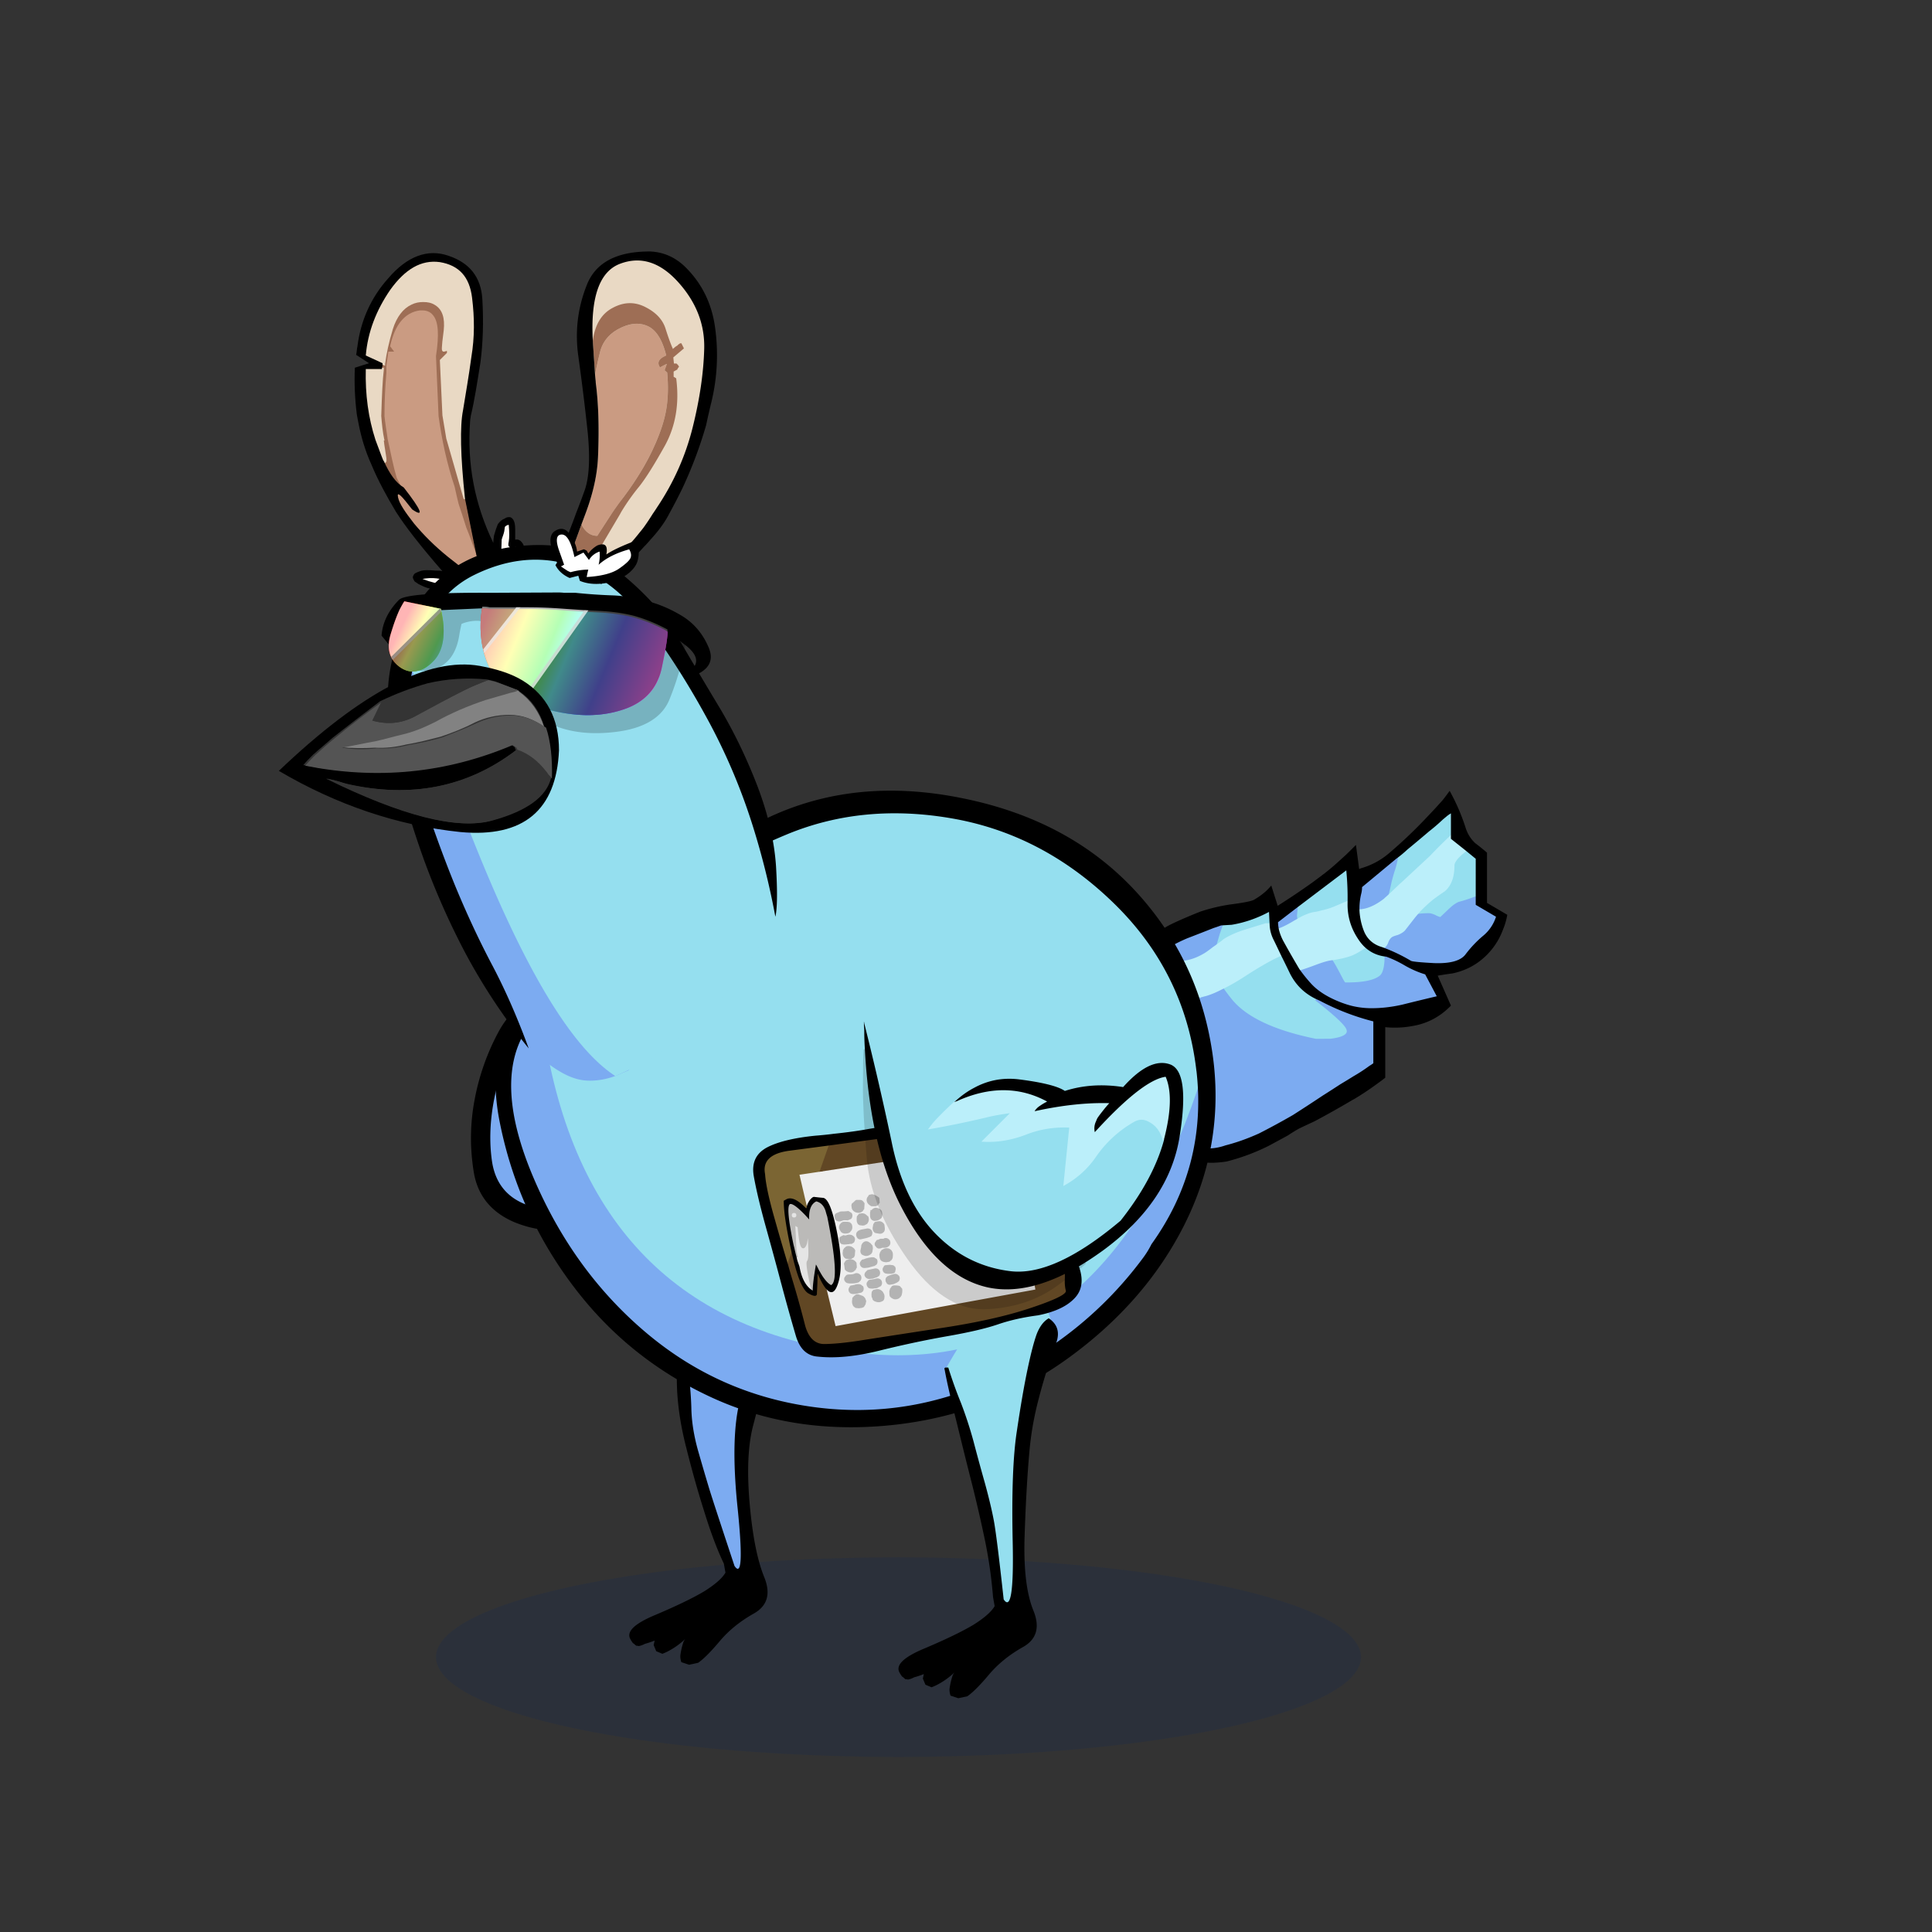 <?xml version="1.0" encoding="utf-8"?>
<svg xmlns="http://www.w3.org/2000/svg" x="0" y="0" version="1.1" viewBox="0 0 300 300" xml:space="preserve">
<rect x="0" y="0" width="300" height="300" fill="#333333" stroke="none"/>
<style type="text/css">
.color__skin{fill:#95DFEF;}
.color__skinDark{fill:#7cabf1;}
.color__skinLight{fill:#bbeffa;}
.color__beak{fill:#efee95;}
</style>
<ellipse cx="139.516" cy="257.319" rx="71.817" ry="15.5" opacity="0.15" fill="#002268"/>
<g id="Birb_Group">
<g id="Left_Wing">
<path d="m82.6 154.95-3.433 4.217-3.556 12.293-.333 11.207 3.661 5.056 8.839 1.778 7.722-2 3.45-2.6c6.768-21.177 1.318-31.16-16.35-29.951z" class="color__skinDark"/>
<path d="M82.4 154.85c-2.067 1.3-3.717 3.067-4.95 5.3a36.224 36.224 0 0 0-3.75 10.6c-.7 3.667-.75 7.383-.15 11.15.567 3.667 2.65 6.283 6.25 7.85 3.533 1.467 7.133 1.7 10.8.7 3.469-.898 6.252-2.748 8.35-5.55a17.42 17.42 0 0 1-1.65.9c-3.91 2.078-8.21 2.728-12.9 1.95-4.697-.737-7.364-3.204-8-7.4-.467-3.196-.317-6.613.45-10.25.801-3.645 2.367-7.962 4.7-12.95.418-.852.768-1.585 1.05-2.2l-.2-.1z"/>
</g>
<g id="Leg2">
<path d="M114.554 244.102c-.421 0-.714-.36-.922-.675-2.035-6.085-3.413-10.282-3.91-11.877a409.602 409.602 0 0 1-1.752-5.959c-.71-2.466-1.086-4.831-1.12-7.032-.065-2.129-.249-4.107-.543-5.876a47.647 47.647 0 0 0-1.334-5.383.498.498 0 0 1 .105-.48c4.169-4.68 9.383-7.227 15.494-7.567h.001c.248 0 .444.147.507.358a.5.5 0 0 1-.233.576 1.752 1.752 0 0 0-.782.901c-.688 1.802-1.354 4.001-1.979 6.532a863.927 863.927 0 0 1-2.603 9.613c-1.079 3.788-1.225 9.512-.436 17.015.773 7.623.474 9.125.034 9.612a.706.706 0 0 1-.527.242z" class="color__skinDark"/>
<path d="M106.8 212.6a47.974 47.974 0 0 0-1.35-5.45H105l-.15.1c0 .1.033.517.1 1.25s.117 2.717.15 5.95c.033 3.233.517 6.667 1.45 10.3.9 3.6 1.85 6.967 2.85 10.1.967 3.133 1.967 5.783 3 7.95l.25 1.4c-.5.867-1.6 1.833-3.3 2.9-1.733 1.033-4.25 2.25-7.55 3.65-3.3 1.367-4.6 2.633-3.9 3.8.067.133.15.267.25.4a.66.66 0 0 0 .3.3c.1.1.217.2.35.3.133 0 .267.017.4.05.333-.067.65-.183.95-.35.5-.133 1-.3 1.5-.5l-.15.7.4.95.95.4c.267-.1.533-.217.8-.35a11.692 11.692 0 0 0 2.75-1.95c-.1.133-.183.267-.25.4-.233.667-.4 1.367-.5 2.1-.033.333.017.7.15 1.1l1.2.4 1.4-.3c.833-.567 1.95-1.683 3.35-3.35 1.4-1.667 3.167-3.1 5.3-4.3s2.667-3.1 1.6-5.7c-1.067-2.633-1.817-6.45-2.25-11.45s-.25-9.017.55-12.05c.8-3.067 1.583-6.017 2.35-8.85.733-2.867 1.7-5.917 2.9-9.15.6-1.633.217-2.917-1.15-3.85-.167.067-.317.15-.45.25-.467.267-.8.65-1 1.15-.7 1.833-1.367 4.033-2 6.6a872.81 872.81 0 0 1-2.6 9.6c-1.1 3.867-1.25 9.6-.45 17.2.767 7.567.6 10.517-.5 8.85-2.1-6.333-3.383-10.25-3.85-11.75-.467-1.533-1.05-3.517-1.75-5.95s-1.067-4.733-1.1-6.9c-.067-2.166-.25-4.15-.55-5.95z"/>
</g>
<g id="Body_Group">
<g id="Tail">
<g id="Tail_Inner">
<path d="M204.25 161.8a52.241 52.241 0 0 1-2.06-.457c-5.375-1.316-9.154-3.263-11.233-5.783a28.823 28.823 0 0 1-1.514-2.019l-.164-.242.265-.125c1.076-.504 2.276-1.188 3.569-2.033l.701-.451c2.19-1.375 3.853-2.291 4.943-2.722l.213-.084.103.204c.501.998.985 1.982 1.452 2.954.868 1.736 2.209 3.044 3.981 3.883 2.754 2.136 4.326 3.563 4.854 4.391.29.472.345.896.166 1.267-.3.62-1.248 1.018-2.898 1.216l-.015.002h-2.363zm4.379-8.752-.074-.092a4.431 4.431 0 0 1-.478-.742c-.774-1.503-1.374-2.571-1.784-3.173l-.218-.321.383-.066c.137-.023.258-.041.365-.052.216-.029.43-.062.634-.098.932-.158 1.738-.372 2.4-.636.52-.232 1.146-.595 1.852-1.075l.167-.114.146.14c.891.852 1.985 1.351 3.253 1.482l.227.023-.002.227c-.015 1.767-.324 2.861-.946 3.346-.949.776-2.703 1.156-5.358 1.156l-.567-.005zm-19.719-8.118c.154-.438.507-1.469.507-1.469l1.818-.111a18.601 18.601 0 0 0 5.696-1.971l.349-.187.133 2.657h-.813c-1.559.489-2.741.855-3.474 1.088-1.201.4-2.189.861-2.936 1.368h.003c.016 0-.034.05-.093.094-.533.408-1.021.76-1.461 1.057l-.568.384c0 .001.607-2.113.839-2.91zm12.151-1.807a3.497 3.497 0 0 1-.16-1.023l.111-1.184 8.243-6.235.044.444a43.94 43.94 0 0 1 .201 5.029l-.003.161-.148.064c-.918.396-1.587.68-2.003.852-.631.261-1.302.468-1.994.614a8.204 8.204 0 0 1-1.112.252c-.749.094-1.692.486-2.81 1.166l-.274.167-.095-.307zm22.689-.223c-.241 0-.572-.106-1.012-.326-.363-.182-.662-.274-.889-.274-.914 0-1.665.081-2.232.241l-.777.219.519-.62c.515-.617.863-1.014 1.064-1.216a26.629 26.629 0 0 1 1.717-1.565 37.498 37.498 0 0 1 1.922-1.366c.847-.728 1.288-1.943 1.288-3.592 0-.726.654-1.576 1.999-2.599l.157-.119 1.895 1.55v6.393l-.163.061c-.991.368-1.824.64-2.475.808-.17.042-.488.189-1.055.652-.188.165-.401.363-.635.586l-1.223 1.169h-.1zm-8.792-3.363c.104-.392.22-.857.349-1.395.12-.51.22-.957.298-1.342.244-.924.414-1.521.51-1.785.201-.621.351-1.198.439-1.708l.018-.1.082-.06c.59-.425 1.153-.89 1.676-1.379a268.497 268.497 0 0 0 3.409-2.858c.767-.6 1.483-1.217 2.14-1.841l.612-.511c.21-.175.44-.335.686-.475l.374-.213v4.239l-.079.074a86.359 86.359 0 0 0-3.09 3.091l-3.611 3.36c-.41.389-.795.742-1.155 1.055-1.096 1.06-1.836 1.75-2.253 2.103l-.604.51.199-.765z" class="color__skin"/>
<path d="M187.513 178.588a8.808 8.808 0 0 1-2.741-.45 8.807 8.807 0 0 1-4.578-3.498 23.595 23.595 0 0 1-2.478-4.853 32.56 32.56 0 0 1-1.363-5.397 109.73 109.73 0 0 1-.752-5.765.516.516 0 0 0-.034-.135l-.087-.226.223-.095c1.449-.613 2.572-1.021 3.337-1.212.984-.263 2.373-.731 4.123-1.393 1.727-.697 3.034-1.155 3.879-1.358.732-.199 1.574-.546 2.493-1.028l.198-.104.125.185c.431.636.931 1.303 1.486 1.982 2.009 2.436 5.698 4.324 10.966 5.614.646.158 1.31.307 1.991.448l2.299-.005c1.772-.215 2.329-.627 2.478-.936.102-.209.056-.466-.14-.783-.487-.765-2.066-2.19-4.69-4.233l.251-.427c.239.102.459.203.664.306a37.316 37.316 0 0 0 8.149 3.131l.188.048v6.819l-.1.075a6.819 6.819 0 0 1-.623.416 25.437 25.437 0 0 1-2.452 1.601c-.675.422-1.36.84-2.047 1.248a220.33 220.33 0 0 1-2.795 1.797 272.91 272.91 0 0 1-4.599 3 116.279 116.279 0 0 1-5.271 2.861 31.74 31.74 0 0 1-5.252 1.869 8.507 8.507 0 0 1-2.848.498zm25.133-21.788a13.154 13.154 0 0 1-2.956-.407 16.366 16.366 0 0 1-2.188-.762c-1.743-.744-3.118-1.656-4.087-2.712a23.899 23.899 0 0 1-1.87-2.325l-.196-.281.327-.102a49.904 49.904 0 0 0 2.438-.846c.957-.366 1.746-.605 2.343-.712l.159-.028.092.134c.421.619 1.031 1.704 1.815 3.226.104.204.223.395.351.565l.321.003c2.501 0 4.199-.353 5.048-1.047.339-.265.741-.989.758-2.959l.003-.352.331.118c.944.337 1.917.798 2.893 1.37a14.812 14.812 0 0 0 3.146 1.376l.1.03 2 3.778-.314.074c-1.832.434-3.614.866-5.347 1.299a21.736 21.736 0 0 1-4.791.562l-.376-.002zm-35.24-6.808a9.414 9.414 0 0 1 1.9-1.746 25.622 25.622 0 0 1 4.945-2.776c1.37-.527 2.736-1.06 4.106-1.602.4-.128.779-.26 1.153-.401l.494-.187-.17.5c-.149.442-.299.877-.45 1.303-.228.782-.668 2.313-.668 2.313l-.063.05c-.454.359-.843.646-1.167.862-1.026.65-2.063 1.082-3.09 1.287-.615.129-2.831.393-6.772.803l-.604.063.386-.469zm45.907-.179c-.217 0-.441-.005-.673-.014-2.877-.153-3.463-.281-3.652-.376a26.185 26.185 0 0 0-4.375-2.089l-.433-.16.37-.275c.254-.188.423-.397.516-.639.181-.506.429-.882.734-1.11.188-.151.545-.297 1.085-.441.373-.145.681-.328.888-.535.628-.811 1.161-1.495 1.58-2.028l.05-.064.079-.022c.61-.172 1.407-.259 2.367-.259.31 0 .673.107 1.112.327.352.176.567.244.696.265l1.069-1.022c.239-.229.458-.431.657-.607.526-.43.935-.675 1.255-.755.633-.163 1.448-.429 2.424-.792l.337-.125v1.267l3.197 1.878-.059.189c-.14.449-.332.887-.573 1.301a6.58 6.58 0 0 1-1.557 1.818 17.523 17.523 0 0 0-2.61 2.757c-.719 1.001-2.229 1.511-4.484 1.511zm-24.958-5.36a6.622 6.622 0 0 1-.155-1.246l-.003-.127 3.355-2.578-.153 1.622c.001.259.048.554.14.853l.066.218-.211.086c-1.247.748-2.117 1.182-2.725 1.359l-.258.075-.056-.262zm12.495-2.994c-.034-.952.07-1.917.309-2.87.061-.274.092-.559.092-.839v-.117l5.913-4.909-.117.669a13.32 13.32 0 0 1-.458 1.784c-.094.258-.26.84-.496 1.737a47.2 47.2 0 0 1-.299 1.343 70.325 70.325 0 0 1-.351 1.406l-.016.057-.038.044a1.656 1.656 0 0 1-.179.178c-1.446 1.118-2.823 1.708-4.101 1.758l-.251.01-.008-.251z" class="color__skinDark"/>
<path d="M175.551 158.42c-.151-1.881.036-3.811.558-5.735a8.55 8.55 0 0 1 1.288-2.681l.065-.091.111-.012c3.87-.404 6.133-.671 6.725-.796.968-.194 1.949-.603 2.918-1.217.31-.207.688-.486 1.129-.834.448-.303.928-.65 1.453-1.053l.026-.037.085-.071c.784-.534 1.814-1.015 3.062-1.431a389.41 389.41 0 0 1 3.556-1.102l.864-.011.01.24c.031.792.24 1.563.621 2.294.366.745.716 1.48 1.055 2.211l.111.24-.246.097c-1.063.42-2.697 1.321-4.858 2.679l-.698.448c-1.31.857-2.531 1.553-3.628 2.067-.941.494-1.817.854-2.592 1.064-.828.199-2.111.649-3.821 1.34-1.771.669-3.175 1.143-4.18 1.41-.743.187-1.842.586-3.267 1.189l-.319.135-.028-.343zm25.483-8.693a134.027 134.027 0 0 1-1.853-3.256 7.981 7.981 0 0 1-.824-2.01l-.059-.234.23-.067c.559-.162 1.413-.591 2.541-1.273a.89.89 0 0 1 .135-.068c1.143-.699 2.152-1.115 2.964-1.216a7.972 7.972 0 0 0 1.059-.241 10.905 10.905 0 0 0 1.927-.592c.416-.171 1.081-.454 1.997-.849l.342-.147.007.532c-.032 1.905.492 3.691 1.559 5.307.297.464.622.87.967 1.209l.217.214-.252.171c-.73.497-1.383.875-1.938 1.122-.704.281-1.545.505-2.51.668-.209.036-.429.07-.659.101a4.997 4.997 0 0 0-.341.049c-.563.1-1.322.332-2.253.687-.964.359-1.793.646-2.465.855l-.188.059-.603-1.021zm13.135-2.54c-1.235-.458-2.108-1.296-2.601-2.491a10.56 10.56 0 0 1-.719-3.231l-.014-.254.254-.01c1.171-.046 2.452-.601 3.807-1.648.031-.026.072-.067.115-.116.43-.367 1.183-1.07 2.265-2.116a38.23 38.23 0 0 0 1.151-1.051l3.603-3.352a86.081 86.081 0 0 1 3.099-3.1l.421-.394v.706l2.357 1.875-.256.195c-1.489 1.132-1.802 1.822-1.802 2.201 0 1.802-.5 3.145-1.486 3.99-.685.458-1.32.909-1.912 1.359a26.25 26.25 0 0 0-1.675 1.528c-.188.188-.536.587-1.035 1.183l-1.594 2.043c-.277.28-.643.501-1.107.68-.604.163-.839.286-.934.361-.231.174-.422.472-.571.889a1.955 1.955 0 0 1-.686.867l-.104.076c.001 0-.418-.136-.576-.19z" class="color__skinLight"/>
<path d="M221.75 126.7a72.117 72.117 0 0 1-5.9 5.65 11.635 11.635 0 0 1-4.6 2.5.546.546 0 0 1-.2.1l-.5-3.75-.5.5a35.248 35.248 0 0 1-1.95 1.85 38.462 38.462 0 0 1-2.4 2.05c-.598.452-1.198.902-1.8 1.35a113.696 113.696 0 0 1-5.5 3.7l-1-3.15c-.637.803-1.52 1.536-2.65 2.2-.39.23-1.64.48-3.75.75a27.646 27.646 0 0 0-4.6 1.1c-.531.208-1.065.425-1.6.65-2.064.867-3.397 1.5-4 1.9-.567.43-1.067.697-1.5.8-.79.384-1.456.984-2 1.8a15.293 15.293 0 0 0-1.9 3.75 15.943 15.943 0 0 0-.55 2.55 42.104 42.104 0 0 0-.4 5c-.019.347-.036.697-.05 1.05.019.247.036.497.05.75 0 .233.017.483.05.75.1.833.233 1.6.4 2.3.267 1.133.55 2.267.85 3.4.5 1.8 1.117 3.617 1.85 5.45a22.173 22.173 0 0 0 2.7 4.9c.767 1 1.717 1.85 2.85 2.55 1.667 1 3.45 1.467 5.35 1.4.733-.033 1.4-.1 2-.2a32.479 32.479 0 0 0 6.55-2.45c.933-.5 1.917-1.033 2.95-1.6.6-.4 1.167-.75 1.7-1.05.767-.367 1.55-.733 2.35-1.1a145.649 145.649 0 0 0 6.05-3.4 1.49 1.49 0 0 0 .2-.1 44.113 44.113 0 0 0 3.25-2.15 37.894 37.894 0 0 0 1.55-1.15v-7.85c1.4.133 2.75.083 4.05-.15 2.4-.367 4.45-1.433 6.15-3.2l-2.05-4.65c.767-.133 1.533-.25 2.3-.35 2.033-.433 3.767-1.35 5.2-2.75a10.86 10.86 0 0 0 2.65-4.1c.296-.706.512-1.456.65-2.25l-3.15-1.85v-7.8a42.91 42.91 0 0 0-1.4-1.15c-.127-.094-.26-.194-.4-.3-.685-.622-1.185-1.405-1.5-2.35-.633-2-1.467-3.933-2.5-5.8-.333.467-.683.933-1.05 1.4-.733.833-1.5 1.667-2.3 2.5m-3.25 5.25a251.793 251.793 0 0 0 3.4-2.85c.767-.6 1.483-1.217 2.15-1.85l.6-.5c.2-.167.417-.317.65-.45v3.95l2.2 1.75 1.65 1.35V140.5l3.15 1.85a6.306 6.306 0 0 1-2.05 3 17.64 17.64 0 0 0-2.65 2.8c-.745 1.035-2.395 1.501-4.95 1.4-2.127-.113-3.31-.23-3.55-.35a26.269 26.269 0 0 0-4.4-2.1 19.755 19.755 0 0 1-.45-.15c-1.167-.433-1.983-1.217-2.45-2.35a10.198 10.198 0 0 1-.7-3.15 9.989 9.989 0 0 1 .3-2.8c.067-.3.1-.6.1-.9l5.3-4.4c.6-.433 1.167-.9 1.7-1.4m-9.25 8.2v.15c-.033 1.967.5 3.783 1.6 5.45.306.479.64.895 1 1.25.936.896 2.069 1.412 3.4 1.55.933.333 1.883.783 2.85 1.35 1.033.6 2.1 1.067 3.2 1.4l1.8 3.4c-1.833.433-3.617.867-5.35 1.3-1.763.399-3.463.582-5.1.55a12.907 12.907 0 0 1-2.9-.4 15.951 15.951 0 0 1-2.15-.75c-1.718-.732-3.051-1.615-4-2.65a23.155 23.155 0 0 1-1.85-2.3l-.5-.85a133.533 133.533 0 0 1-1.85-3.25 7.725 7.725 0 0 1-.8-1.95 6.353 6.353 0 0 1-.15-1.2l2.8-2.15 7.8-5.9a43.56 43.56 0 0 1 .2 5m-20.8 3.95c.389-.124.772-.257 1.15-.4.533-.033 1.083-.067 1.65-.1 2-.333 3.933-1 5.8-2l.1 2c.033.833.25 1.633.65 2.4.362.738.712 1.471 1.05 2.2.501.996.984 1.98 1.45 2.95.9 1.8 2.267 3.133 4.1 4 .233.1.45.2.65.3a37.42 37.42 0 0 0 8.2 3.15v6.5c-.195.146-.395.28-.6.4a25.29 25.29 0 0 1-2.45 1.6c-.68.425-1.364.842-2.05 1.25-.928.606-1.861 1.206-2.8 1.8-1.5 1-3.033 2-4.6 3-1.733 1-3.483 1.95-5.25 2.85-1.767.8-3.5 1.417-5.2 1.85-1.8.633-3.617.65-5.45.05a8.531 8.531 0 0 1-4.45-3.4c-1-1.5-1.817-3.1-2.45-4.8a32.24 32.24 0 0 1-1.35-5.35c-.3-1.9-.55-3.817-.75-5.75a.8.8 0 0 0-.05-.2c-.15-1.862.034-3.746.55-5.65a8.244 8.244 0 0 1 1.25-2.6 9.147 9.147 0 0 1 1.85-1.7 25.26 25.26 0 0 1 4.9-2.75 436.508 436.508 0 0 0 4.1-1.6z"/>
</g>
</g>
<g id="Body">
<path d="M133.105 219.945c-2.236 0-4.519-.152-6.787-.453-9.945-1.319-18.882-5.264-26.563-11.726-7.652-6.438-13.649-14.672-17.826-24.474-4.247-9.966-4.68-17.891-1.288-23.556.939-1.577 2.096-3.201 3.438-4.823l1.508-1.825.256 2.354c3.303 30.361 18.264 47.932 44.467 52.222 3.14.519 6.203.781 9.104.781h.004c21.288-.002 36.572-14.248 45.427-42.345l1.948.19c1.112 10.018-1.288 19.246-7.136 27.429-.417.824-.909 1.61-1.462 2.337-5.898 7.92-13.592 14.212-22.86 18.694-7.181 3.448-14.659 5.195-22.23 5.195.001 0 .001 0 0 0z" class="color__skinDark"/>
<path d="M139.419 210.445c-3.012 0-6.186-.271-9.432-.808-27.198-4.453-42.719-22.614-46.131-53.979l-.046-.422.271-.326c3.374-4.056 8.093-8.318 14.027-12.667 7.625-5.652 15.569-10.217 23.606-13.566 5.396-2.249 11.183-3.389 17.2-3.389 3.061 0 6.245.295 9.463.877 9.491 1.729 18.044 6.278 25.422 13.52 7.366 7.23 11.721 16.06 12.943 26.245.013.108.082.543.082.543l-.071.228c-9.147 29.025-25.074 43.744-47.334 43.744-.001 0 .001 0 0 0z" class="color__skin"/>
<path d="M188.05 162.2c-1.567-9.1-5.467-17.033-11.7-23.8-6.833-7.4-15.8-12.217-26.9-14.45-11.1-2.267-21.183-1.25-30.25 3.05-2.7 2.033-6.117 4.333-10.25 6.9a271.82 271.82 0 0 0-21.85 14.95c-8.4 6.267-11.583 14.65-9.55 25.15 1.867 9.567 5.75 18.217 11.65 25.95 5.633 7.4 12.7 13.067 21.2 17s17.817 5.383 27.95 4.35c10.1-1.033 19.2-4.45 27.3-10.25 8.067-5.8 14.133-12.717 18.2-20.75 4.005-7.95 5.555-16.25 4.65-24.9a49.781 49.781 0 0 0-.45-3.2m-2.3 3.85c.015.126.032.243.05.35 1.093 9.836-1.24 18.77-7 26.8-.4.8-.867 1.55-1.4 2.25-5.833 7.833-13.333 13.967-22.5 18.4-9.167 4.4-18.65 5.95-28.45 4.65-9.8-1.3-18.483-5.133-26.05-11.5s-13.417-14.4-17.55-24.1c-4.133-9.7-4.583-17.25-1.35-22.65.918-1.542 2.034-3.109 3.35-4.7 3.337-4.012 7.954-8.179 13.85-12.5 7.6-5.633 15.4-10.117 23.4-13.45 8-3.333 16.7-4.15 26.1-2.45 9.333 1.7 17.633 6.117 24.9 13.25 7.233 7.1 11.45 15.65 12.65 25.65z"/>
</g>
<g id="Head_Group">
<g id="Head_Group_Inner">
<g class="Crown">
<path d="m73.7 86.4-.3-.9c-.2-.7-.7-1.9-1.3-3.6-.6-1.6-1-2.8-1.3-3.7-.2-.8-.4-1.7-.6-2.6-1.2-3.6-2.1-7.4-2.6-11.1l-.4-9.3c.5-3.2.4-5.2-.3-6.1-.3-.3-.7-.5-1.2-.5h-.3c-2 .3-3.4 2-4.1 5l.9 1.4-1.4.1-.3 1.7c0 .1 0 .3-.1.5v.6c-.2 2.2-.3 4.4-.3 6.6.1.9.3 2.1.5 3.5.4 2.3.9 4.3 1.3 5.9.2.5.6 1.1.9 1.7l-.2.4c-1.2-.7-2.3-2.1-3.2-4.2l-.2-.5.3.1c0-.1 0-.4-.1-.8-.4-2.4-.4-2.5-.3-2.6-.2-1.2-.4-2.4-.4-3.5.1-3.2.3-5.6.5-7.2 0-.2.1-.4.1-.6v-.2c.2-1.7.7-3.5 1.3-5.5.6-2.1 1.7-3.5 3.2-4.2.7-.3 1.4-.4 2-.4.8 0 1.5.2 2.1.6 1.3.8 1.8 2.2 1.5 4.3-.2 1.6-.2 2.4-.2 2.7l.1-.1h.1c.1 0 .2.1.4.2l.1.1v.3c0 .1 0 .3-.1.4 0 0 0 .1-.1.3s-.2.3-.3.3c-.2.3-.5.5-.7.8l.4 8.4c.2 1.2.4 2.4.6 3.5l2.6 9.4 1.8 8.9-.4-.1z" fill="#9E6E55"/>
<path d="m69.3 68.1-.6-3.6-.4-8.6.1-.1.8-.8.2-.2V54.5h-.1c-.2.1-.3.1-.4.1h-.1l-.1-.1c-.1-.1-.2-.2.2-3.2.2-1.9-.2-3.2-1.3-3.9-.6-.4-1.2-.5-1.9-.5-.6 0-1.2.1-1.8.4-1.3.6-2.3 1.9-2.9 3.8-.6 2-1 3.8-1.2 5.4v.3l-3.1-1.4v-.2c.3-3.6 1.6-7.1 3.8-10.3 2.1-2.9 4.4-4.4 7-4.4.3 0 .6 0 1 .1 3 .4 4.7 2.3 5.1 5.6.4 3.2.4 6.3-.1 9.3-.4 3-.9 5.8-1.3 8.3-.5 2.5-.4 7.1.3 13.7H72l-2.7-9.4zm-9.7 3.8c-.2-.1-.4-.1-1.5-3.5s-1.6-7.1-1.6-11.1v-.2h3.1v.3c-.2 1.6-.3 4-.4 7.2.1 1.2.2 2.4.5 3.8h-.1c0 .2.1.8.3 2.1.2 1.1.1 1.2 0 1.3l-.1.1h-.2z" fill="#E9D9C4"/>
<path d="M72.8 90.2c0-.2 0-.5-.1-.8 0-.1-.5-.5-3.2-2.7-2.1-1.7-3.9-3.4-5.3-5.2-1.5-1.8-2.3-3.2-2.5-4.2-.1-.3-.1-.5 0-.6l.1-.1h.2c.3 0 .6.2 2.3 2.5.3.2.6.3.7.4-.1-.3-.6-1.2-2.4-3.5-.4-.6-.7-1.2-1-1.8-.5-1.7-.9-3.7-1.4-6-.2-1.4-.4-2.6-.5-3.6 0-2.2.1-4.5.3-6.7v-1.1l.3-2.2h.9l-.6-.8v-.1c.7-3.3 2.3-5.2 4.6-5.5h.4c.6 0 1.2.2 1.6.7.9 1 1 3.1.5 6.4l.4 9.3c.5 3.7 1.3 7.4 2.5 11 .2.9.4 1.8.6 2.6.3.9.7 2.1 1.2 3.7.7 1.7 1.1 3 1.4 3.7.1.3.2.6.3.8.3.6.5 1.1.7 1.4.2.2.5.4.8.5l.2.1v.2c-.1.3-.3.7-.7 1.1-.5.5-.6.6-.7.6-.6.1-1 .2-1.2.3l-.4.4v-.8z" fill="#CA9B82"/>
<path d="M69.5 91.9c.2-.2.3-.5.2-.7-.1-.1-.2-.1-.4-.1-1.2-.1-2.5-.4-3.8-1l-.8-.3.9-.1c.5-.1 1-.1 1.4-.1 1.1 0 2.1.2 3.1.6.4.4.7.6 1 .8.3.1.5.2.7.2h.1l.6-.1-.3.5c-.3.4-.7.6-1.2.7-.6 0-1 0-1.2.1l-.6.2.3-.7zm7.6-4.2c.1-.2.1-.4.1-.6 0-.1.1-.2.1-.4l.1-2.9c.1-.4.3-.9.5-1.4l.4-.6c.3-.3.5-.4.8-.4h.2v.2c.1 1.2.1 2.1 0 2.7-.1.5 0 .6 0 .6s0 .1.1.1.1 0 .3-.1c.3-.1.4-.1.5-.1h.2l.3.2-2.3 2.5c-.4.4-.6.6-.9.7l-.7.3.3-.8z" fill="#FFFAF4"/>
<path d="M74.6 56.3c.4-3.1.5-6.3.3-9.8s-2-5.7-5.3-6.8c-3.2-1.1-6.4.1-9.3 3.5-2.7 3-4.3 6.6-4.8 10.6-.1.4-.1.9-.2 1.3l2 1.3-2.2.7c-.1 2.4 0 4.8.3 7.2.1.6.2 1.1.3 1.6.4 2 1 4.1 2 6.3 1 2.4 2.3 4.8 3.8 7.3 1.4 2.2 3.8 5.3 7.2 9.2-.2-.1-.6-.1-1.1-.1-1.1-.1-1.9-.1-2.4.1-.3.1-.5.2-.7.3-.2.1-.3.3-.4.6 0 .2.1.4.3.7l.6.4c.6.3 1.2.6 1.8.7 1 .2 1.7.4 1.9.5-.1.5 0 .8.2.9.1.1.4.2.8.2l1.5-.1c.5-.1.8-.2 1.2-.3.2-.2.5-.4.7-.8l.2-.3c.1-.1.2-.1.4-.2.2 0 .3-.1.4-.2l.6-.1c.5-.1 1-.6 1.7-1.4.2-.2.3-.4.3-.5h.4c.5-.1.9-.3 1.3-.6l2.4-2.5c.2-.1.3-.3.4-.6.2-.4.2-.7-.1-1.1-.3-.4-.6-.6-1.1-.5v-1.6c0-.7-.1-1.2-.3-1.5-.2-.3-.4-.4-.6-.4s-.4 0-.7.2c-.5.2-.8.5-1.1.9l-.3.8-.3 1c0 .2-.1.6-.1 1.1-2.9-6-4.1-12.3-3.6-18.9 0-.3.1-.6.1-.8.6-2.5 1-5.2 1.5-8.3M69.9 91c-.1-.1-.3-.2-.6-.2-1.2-.1-2.4-.4-3.7-.9 1.5-.3 3-.1 4.4.5.4.4.7.6.9.8.4.2.7.2 1 .2-.2.3-.6.5-1 .6-.6 0-1 0-1.3.1.5-.5.5-.9.3-1.1m8.5-9.2c.2-.2.4-.3.6-.3.1 1.2.1 2 0 2.6-.1.4-.1.7.1.8.1.2.4.2.7.1.3-.1.5-.1.6-.1l-2.1 2.3c-.3.3-.6.6-.8.7.1-.2.2-.4.2-.8 0-.1.1-.3.1-.4l.1-2.9c.1-.4.3-.8.4-1.3l.1-.7m-5.1-35.6c.4 3.2.4 6.2-.1 9.2-.4 3-.9 5.8-1.3 8.3-.5 2.5-.4 7.1.3 13.7l1.8 8.9c.3.7.5 1.2.8 1.4.3.3.6.5.9.6-.1.3-.3.6-.6.9s-.6.5-.7.6c-.5.1-.9.2-1.2.3 0 0-.1 0-.1.1 0-.3-.1-.6-.2-.9-.1-.2-1.2-1.2-3.3-2.8-2.1-1.7-3.8-3.4-5.3-5.2-1.4-1.8-2.3-3.1-2.5-4.1s.5-.3 2.2 1.9c1.9 1.3 1.5.2-1.3-3.4-1.2-.7-2.2-2.1-3.1-4.1-.1 0-.5-1.2-1.3-3.3-1.1-3.4-1.6-7-1.5-11h2.5c0-.2.1-.4.1-.6v-.3l-2.6-1.2c.3-3.6 1.6-7 3.8-10.2 2.3-3.2 4.8-4.7 7.7-4.3 3 .5 4.6 2.3 5 5.5z"/>
</g>
<g id="Head">
<path d="M91.577 167.806c-3.228 0-5.784-2.026-9.261-4.832l-.216-.174-.095-.261c-1.71-4.67-4.42-8.33-6.39-12.073-2.039-3.844-4.004-8.045-5.839-12.483-1.834-4.469-3.761-9.792-5.727-15.822-2.014-6.178-2.258-12.782-.726-19.628l.124-.552 1.792-.597.312.957c11.58 35.531 21.899 56.657 30.672 62.791l1.471 1.028-1.648.71a11.267 11.267 0 0 1-4.469.936z" class="color__skinDark"/>
<path d="M95.077 166.77c-9.184-6.421-19.365-26.985-31.115-62.853l-1.014.338.375-1.718c.05-.227.102-.452.156-.674 1.591-6.617 4.918-11.182 9.889-13.564 3.281-1.584 6.569-2.388 9.769-2.388 1.698 0 3.405.227 5.072.674 4.767 1.288 9.053 4.421 12.74 9.314 3.58 4.717 7.006 10.111 10.183 16.028a94.396 94.396 0 0 1 6.824 16.377c1.438 4.649 1.547 9.158 2.383 13.709l.062.337-.158.304c-5.774 11.138-13.219 19.388-24.19 24.211l-.515.227-.461-.322z" class="color__skin"/>
<path d="M65.75 92.55c-3.667 4.633-5.517 9.933-5.55 15.9 0 3.933.5 7.817 1.5 11.65a155.58 155.58 0 0 0 3.95 12.9 116.797 116.797 0 0 0 6.75 15.25c2.767 5.133 6 9.983 9.7 14.55-1.733-4.733-3.6-9-5.6-12.8-2.033-3.833-3.967-7.967-5.8-12.4-1.833-4.467-3.733-9.717-5.7-15.75-1.967-6.033-2.2-12.4-.7-19.1.048-.219.098-.436.15-.65 1.526-6.343 4.642-10.643 9.35-12.9 4.833-2.333 9.55-2.883 14.15-1.65 4.567 1.233 8.633 4.217 12.2 8.95 3.567 4.7 6.933 10 10.1 15.9a92.842 92.842 0 0 1 6.75 16.2 119.834 119.834 0 0 1 3.4 13.75c.3-1.3.333-3.917.1-7.85-.267-3.967-1.25-8.167-2.95-12.6-1.733-4.467-3.75-8.6-6.05-12.4a1072.86 1072.86 0 0 1-6.4-10.8c-1.967-3.367-4.967-6.683-9-9.95-4.033-3.3-9.217-4.617-15.55-3.95-6.333.667-11.267 3.25-14.8 7.75z"/>
</g>
<g class="Eye">
<linearGradient id="COOL_GLASSES_1" x1="570.581" x2="602.772" y1="-21.44" y2="-34.81" gradientTransform="matrix(1 0 0 -1 -495.25 74.674)" gradientUnits="userSpaceOnUse">
<stop offset="0" stop-color="#FF0000"/>
<stop offset=".165" stop-color="#FFFF00"/>
<stop offset=".31" stop-color="#00FF00"/>
<stop offset=".4" stop-color="#00FFFF"/>
<stop offset=".58" stop-color="#0000FF"/>
<stop offset=".8" stop-color="#FF00FF"/>
<stop offset="1" stop-color="#FF0000"/>
</linearGradient>
<linearGradient id="COOL_GLASSES_2" x1="557.447" x2="572.451" y1="-22.896" y2="-30.305" gradientTransform="matrix(1 0 0 -1 -495.25 74.674)" gradientUnits="userSpaceOnUse">
<stop offset="0" stop-color="#FF0000"/>
<stop offset=".165" stop-color="#FFFF00"/>
<stop offset=".365" stop-color="#00FF00"/>
<stop offset=".498" stop-color="#00FFFF"/>
<stop offset=".667" stop-color="#0000FF"/>
<stop offset=".831" stop-color="#FF00FF"/>
<stop offset="1" stop-color="#FF0000"/>
</linearGradient>
<g opacity="0.2">
<path d="M92.555 113.844c-3.032 0-5.699-.631-7.927-1.875-2.901-1.604-4.899-3.229-5.938-4.833l.37-.328c1.54 1.284 3.609 2.26 6.151 2.899 2.127.554 4.161.835 6.047.835 1.825 0 3.562-.262 5.165-.78 3.22-1.002 5.182-3.059 5.832-6.114.665-3.129.967-5.055.896-5.722l-.061-.571 3.382 2.537-.027.151a42.617 42.617 0 0 1-2.465 8.5c-1.117 2.845-3.927 4.563-8.351 5.104a25.228 25.228 0 0 1-3.074.197zm-27.139-9.679c-.173 0-.35-.005-.53-.015l-.043-.493c.642-.151 1.292-.55 1.931-1.184 1.596-1.471 2.008-4.05 1.231-7.67l-.062-.289 7.449-.326-.045.301a22.55 22.55 0 0 0-.198 1.779l-.019.275-.271-.045a17.51 17.51 0 0 1-.558-.102l-.188.001c-.863 0-1.686.163-2.448.483a29.894 29.894 0 0 0-.319 1.564c-.556 3.793-2.552 5.721-5.93 5.721z"/>
</g>
<path d="M91.258 111.042c-1.929 0-4.006-.286-6.171-.851-2.613-.658-4.749-1.667-6.347-3a10.008 10.008 0 0 1-2.459-2.973c-1.25-2.345-1.798-5.03-1.63-7.983.041-.592.109-1.205.203-1.823l.032-.212h.214c.317 0 .638.036.954.105L81.7 94.3c1.833 0 3.673.067 5.468.201 1.796.133 3.745.251 5.794.35 2.067.1 3.952.372 5.602.808 1.648.47 3.313 1.15 4.953 2.021l.118.062.014.132c.077.729-.218 2.652-.904 5.878-.691 3.246-2.767 5.428-6.17 6.487-1.65.533-3.439.803-5.317.803.001 0 .001 0 0 0z" fill="url(#COOL_GLASSES_1)"/>
<path d="m59.25 98.7 1.35 1.65c.005-.547.105-1.147.3-1.8.635-2.134 1.302-3.767 2-4.9l5.35 1.1 6.85-.3c.3 0 .6.033.9.1h5.7c1.831 0 3.648.066 5.45.2 1.807.134 3.74.25 5.8.35 2.06.099 3.91.366 5.55.8a25.142 25.142 0 0 1 4.9 2l2.8 2.1c2.367 1.739 2.517 3.256.45 4.55l.4.3c.1 0 .217.017.35.05.1 0 .2.017.3.05 2.447-.958 3.214-2.458 2.3-4.5-.877-2.04-2.21-3.623-4-4.75-1.797-1.098-3.613-1.881-5.45-2.35-1.867-.533-3.683-.833-5.45-.9-1.933-.067-3.85-.2-5.75-.4H87.6c-.3-.033-.6-.05-.9-.05l-10.5.05c-8.739-.053-13.489.313-14.25 1.1-1.655 1.689-2.555 3.539-2.7 5.55z"/>
<path d="M64.08 104.278c-.679 0-1.361-.244-2.026-.725-1.098-.781-1.671-1.856-1.704-3.197.005-.575.109-1.204.31-1.877.639-2.145 1.321-3.813 2.027-4.96l.092-.149 5.682 1.168.034.16c.816 3.806.353 6.543-1.375 8.136-.7.694-1.429 1.137-2.163 1.31-.279.087-.58.134-.877.134z" fill="url(#COOL_GLASSES_2)"/>
<path d="M91.258 111.042c-1.929 0-4.006-.286-6.171-.851-1.456-.359-2.769-.837-3.901-1.42l-.256-.132 9.846-13.896 2.187.107c2.067.1 3.952.372 5.602.808 1.648.47 3.313 1.15 4.953 2.021l.117.062.014.132c.077.729-.218 2.653-.904 5.878a8.405 8.405 0 0 1-.67 1.958c-.978 2.175-2.83 3.702-5.5 4.528-1.65.535-3.439.805-5.317.805.001 0 .001 0 0 0z" opacity="0.71" fill="#5B5B5B"/>
<path d="M75.058 100.961a14.543 14.543 0 0 1-.407-2.747 16.744 16.744 0 0 1 0-1.979c.041-.592.109-1.205.203-1.823l.032-.212h.214c.317 0 .638.036.954.105l4.761-.006-5.633 7.154-.124-.492z" opacity="0.71" fill="#ADADAD"/>
<g opacity="0.71">
<path d="M81.189 108.774a12.404 12.404 0 0 1-2.449-1.582 10.008 10.008 0 0 1-2.459-2.973 14.092 14.092 0 0 1-1.224-3.261l-.028-.118 5.15-6.541H81.7c1.833 0 3.673.067 5.468.201 1.204.089 2.453.172 3.747.25l.449.027-9.984 14.091-.191-.094zm-20.357-6.602c-.551-.987-.608-2.229-.171-3.693.448-1.504.906-2.776 1.362-3.782.235-.448.454-.836.665-1.178l.092-.149 5.682 1.168.034.16a.577.577 0 0 1-.002.265l-.017.066-7.483 7.431-.162-.288z" fill="#FFFFFF"/>
</g>
<path d="M64.08 104.278c-.679 0-1.361-.244-2.026-.725a3.88 3.88 0 0 1-1.226-1.388l-.084-.163 7.649-7.596.101.438c.133.574.235 1.12.304 1.623.339 2.894-.226 5.034-1.678 6.368-.699.694-1.429 1.137-2.162 1.309-.28.087-.581.134-.878.134z" opacity="0.71" fill="#6F6F6F"/>
</g>
<g class="Crown">
<polygon points="88.3,85.5 91.667,76.111 92.328,68.262 90.833,56.167 90.944,46.833 93.556,41.5 98.778,39.611 105.556,41.333 109.355,48.556 110.444,57.833 107.111,70.667 101.944,80.889 97.25,86.3 93.833,88.556 89.722,88.056" fill="#E9D9C4"/>
<path d="m103.2 57.5.35-1c-.367.167-.717.35-1.05.55-.533-.733-.217-1.35.95-1.85-.6-2.433-1.55-3.95-2.85-4.55-1.3-.6-2.767-.483-4.4.35-1.633.833-2.65 2.083-3.05 3.75-.4 1.667-.65 2.817-.75 3.45l.1 1c0 .167.017.35.05.55.4 3.233.5 7.033.3 11.4-.133 2.667-.783 5.55-1.95 8.65l-.6 1.6c.05.125.1.241.15.35.6.967 1.35 1.45 2.25 1.45h.05l2.2-3.4c.467-.7.95-1.383 1.45-2.05 1.167-1.5 2.25-3.083 3.25-4.75s1.85-3.383 2.55-5.15c.7-1.733 1.15-3.367 1.35-4.9.2-1.567.217-3.267.05-5.1l-.4-.35z" fill="#CA9B82"/>
<path d="M100.25 47.7c-1.667-.867-3.367-.833-5.1.1-1.733.9-2.767 2.6-3.1 5.1l.35 5.3c.1-.633.35-1.783.75-3.45.4-1.667 1.417-2.917 3.05-3.75 1.633-.833 3.1-.95 4.4-.35 1.3.6 2.25 2.117 2.85 4.55-1.167.5-1.483 1.117-.95 1.85.333-.2.683-.383 1.05-.55l-.35 1 .4.35c.167 1.833.15 3.533-.05 5.1-.2 1.533-.65 3.167-1.35 4.9-.7 1.767-1.55 3.483-2.55 5.15s-2.083 3.25-3.25 4.75c-.5.667-.983 1.35-1.45 2.05l-2.2 3.4h-.05c-.9 0-1.65-.483-2.25-1.45-.05-.109-.1-.225-.15-.35l-2 5.5 1.05 1.65 1.25.9 5.7-9.65c.067-.133.15-.283.25-.45a33.425 33.425 0 0 1 2.7-3.8c1.033-1.3 2.383-3.45 4.05-6.45 1.633-3.033 2.2-6.483 1.7-10.35l-.4-.25v-.8c.167-.1.35-.2.55-.3l.1-.2c.067-.1.133-.183.2-.25a2.297 2.297 0 0 1-.15-.25l-.25-.25h-.4l-.1-.95 1.65-1.4-.4-.8c-.1 0-.183.017-.25.05s-.133.083-.2.15a.321.321 0 0 0-.15.15c-.2.1-.383.233-.55.4a.321.321 0 0 0-.15.15c-.333-.733-.717-1.783-1.15-3.15-.433-1.4-1.467-2.517-3.1-3.35z" fill="#9E6E55"/>
<path d="M96.3 40.95c3.2-1.2 6.2-.25 9 2.85s4.15 6.55 4.05 10.35c-.1 3.767-.7 7.85-1.8 12.25s-2.933 8.517-5.5 12.35c-.233.367-.467.717-.7 1.05-.433.7-.9 1.4-1.4 2.1-.191.252-.391.502-.6.75a34.607 34.607 0 0 1-2.4 2.75c-.8.867-2.367 2.217-4.7 4.05l1.1 1.25c2.167-1.8 3.3-2.733 3.4-2.8a20.84 20.84 0 0 0 3.2-2.95A16.36 16.36 0 0 0 101 83.8c1.277-1.381 2.244-2.714 2.9-4a87.608 87.608 0 0 0 2.05-3.95c1.5-3.2 2.733-6.483 3.7-9.85.233-1.1.483-2.2.75-3.3a30.99 30.99 0 0 0 .65-11.75c-.5-3.8-2.067-6.983-4.7-9.55-1.533-1.467-3.317-2.25-5.35-2.35-5.233-.033-8.533 1.717-9.9 5.25-1.4 3.533-1.833 7.2-1.3 11 .533 3.8 1.017 7.717 1.45 11.75.4 4.033.25 7.05-.45 9.05a117.577 117.577 0 0 1-1.35 3.6 94.62 94.62 0 0 1-1 2.65c-.867 2.2-1.167 3.617-.9 4.25l.75.3 2-5.5.6-1.6c1.167-3.1 1.817-5.983 1.95-8.65.2-4.367.1-8.167-.3-11.4a3.4 3.4 0 0 1-.05-.55l-.1-1-.35-5.3c-.367-6.767 1.05-10.75 4.25-11.95z"/>
<polygon points="95.833,89.45 98.5,87.167 97.989,84.792 93.958,86.394 93.375,85.042 91.542,86.3 90.6,85.542 89.417,86.042 88.667,83.708 87.456,82.375 85.833,82.999 86.468,85.417 86.958,87.208 86.667,87.75 87.25,88.458 88.3,89.25 90.3,88.875 90.6,89.792 91.875,90.208" fill="#FFFFFF"/>
<path d="M94.15 86.1c.267-1.4-.2-1.867-1.4-1.4a4.602 4.602 0 0 0-1.4 1.25l-.25-.45-.4-.2a.448.448 0 0 0-.2.05l-.9.3c-.062-.796-.429-1.68-1.1-2.65-.644-.975-1.444-1.142-2.4-.5-.952.678-.819 2.295.4 4.85l-.25.4c.433.867 1.167 1.533 2.2 2l1.35-.35.25.8c1.067.433 2.267.567 3.6.4 1.667-.2 3.05-.783 4.15-1.75.633-.567 1.033-1.15 1.2-1.75.367-1.4.183-2.417-.55-3.05-2 .767-3.433 1.45-4.3 2.05m-7.35-.65c-.549-1.6-.416-2.417.4-2.45.82-.033 1.487 1.133 2 3.5l1.4-.7.85 1.15c.4-.633.95-1.067 1.65-1.3.067.7.017 1.383-.15 2.05 1.133-1.033 2.717-1.833 4.75-2.4.3.5.367.95.2 1.35-.167.4-.783.967-1.85 1.7-1.067.7-2.717 1.117-4.95 1.25.067-.367.15-.75.25-1.15-.867 0-1.783.133-2.75.4a5.843 5.843 0 0 1-.45-.2 28.142 28.142 0 0 1-1.05-.7c.167-.067.317-.15.45-.25h.05l-.8-2.25z"/>
</g>
<g id="Beak">
<polygon points="45.3,119 57.6,108.8 65.8,105.3 74.2,104.3 81.3,106.9 84.8,110.4 86.2,116.1 85.8,121.3 82.6,126.3 75.8,128.3 68.4,128.3 56.8,125.1 46.5,120.8" fill="#343434"/>
<path d="M43.3 119.7c9 5.3 18.5 8.5 28.2 9.5 9.8.9 14.9-3.4 15.3-12.7 0-4.9-1.9-8.5-5.6-10.8-1.8-1.1-4-1.8-6.7-2.3-7.9-1.4-18.3 4-31.2 16.3m36.9-12.6c.1.1.3.1.4.2 1.9 1.3 3.2 3.1 3.9 5.5.7 2.2 1 4.8.9 7.9-.7 3-3.7 5.2-9.1 6.7-5.3 1.5-13.9-.7-25.7-6.5 1 .2 2 .4 3 .8 10 2.3 18.9.6 26.5-5.2l-.2-.5-.6-.4c-10.4 4.4-21.1 5.4-32.2 3.2.5-.6 1-1.1 1.5-1.6 1-.9 2-1.7 3-2.6 2.4-1.9 4.9-3.8 7.4-5.7 2.5-1.2 4.9-2.1 7.4-2.8 3-.7 6.1-.9 9.2-.6.5.1.9.2 1.3.3 1.3.5 2.3.9 3.3 1.3z"/>
<path d="M80.2 107.1c-.4.2-.9.3-1.3.4-1.3.3-2.5.7-3.8 1.1-2.7.9-5.3 2-7.8 3.4-1.7.9-3.5 1.6-5.3 2-1.3.3-2.7.6-4 1-1.7.4-3.5.8-5.2 1 1.8.2 3.6.2 5.4.1 1.7.1 3.3-.1 4.9-.5 1.9-.3 3.7-.8 5.3-1.2 1.8-.6 3.6-1.3 5.3-2.2 1.7-.8 3.5-1.2 5.4-1.2 2 0 3.8.7 5.4 1.9-.8-2.4-2.1-4.2-3.9-5.5-.1-.2-.2-.2-.4-.3z" fill="#828282"/>
<path d="M75.8 105.6c-1.3.5-2.5 1-3.7 1.6-2.4 1.2-4.8 2.5-7.2 3.8-2.2 1.3-4.5 1.6-7 .9l1.4-2.9c-2.5 1.8-5 3.7-7.4 5.7-1 .8-2 1.7-3 2.6-.5.5-1 1-1.5 1.6 11.1 2.2 21.8 1.2 32.2-3.2l.6.4.2.5c1.8.6 3.3 1.8 4.6 3.5.2.3.4.5.7.8.1-3.1-.2-5.8-.9-7.9-1.7-1.2-3.5-1.9-5.4-1.9s-3.7.4-5.4 1.2c-1.7.8-3.5 1.5-5.3 2.2-1.7.5-3.5.9-5.3 1.2-1.6.4-3.2.6-4.9.5-1.8.2-3.5.2-5.4-.1 1.7-.3 3.5-.7 5.2-1 1.4-.3 2.7-.7 4-1 1.8-.4 3.5-1.1 5.3-2 2.5-1.4 5.1-2.5 7.8-3.4 1.3-.4 2.5-.7 3.8-1.1.5-.1.9-.2 1.3-.4-1-.4-2.1-.8-3.2-1.2-.6-.2-1.1-.3-1.5-.4z" fill="#545454"/>
<path d="M53.8 121.7c-1-.3-2-.6-3-.8 11.8 5.8 20.4 8 25.7 6.5 5.4-1.5 8.4-3.7 9.1-6.7-.3-.2-.5-.5-.7-.8-1.3-1.7-2.8-2.9-4.6-3.5-7.6 5.9-16.5 7.6-26.5 5.3m22-16.1c-3.1-.2-6.2 0-9.2.6-2.5.7-5 1.6-7.4 2.8l-1.4 2.9c2.5.7 4.8.4 7-.9 2.4-1.3 4.8-2.6 7.2-3.8 1.2-.6 2.5-1.1 3.8-1.6z" fill="#343434"/>
</g>
</g>
</g>
</g>
<g id="Leg1">
<path d="M156.38 249.048c-.252 0-.486-.179-.739-.561a.255.255 0 0 1-.039-.11c-.728-6.651-1.248-10.799-1.547-12.329-.297-1.549-.749-3.443-1.346-5.633a335.815 335.815 0 0 1-1.801-6.602 62.294 62.294 0 0 0-1.941-5.923 67.207 67.207 0 0 1-1.956-5.467.254.254 0 0 1 .022-.198c4.764-8.361 8.537-12.427 11.535-12.427 1.877 0 3.396 1.621 4.518 4.818a.252.252 0 0 1-.113.301c-.713.402-1.299 1.168-1.74 2.274-.427 1.149-.911 3.006-1.438 5.51-.53 2.516-1.084 5.724-1.647 9.534-.596 3.803-.813 9.575-.647 17.158.167 7.653-.339 9.075-.733 9.479a.534.534 0 0 1-.388.176z" class="color__skin"/>
<path d="M161 207.1c-.433 1.167-.917 3.017-1.45 5.55-.533 2.533-1.083 5.717-1.65 9.55-.6 3.833-.817 9.567-.65 17.2s-.3 10.617-1.4 8.95c-.733-6.7-1.25-10.817-1.55-12.35-.3-1.567-.75-3.45-1.35-5.65a336.852 336.852 0 0 1-1.8-6.6 62.38 62.38 0 0 0-1.95-5.95 66.742 66.742 0 0 1-1.95-5.45h-.45l-.15.1c0 .1.017.2.05.3.3 1.7.933 4.467 1.9 8.3a827.94 827.94 0 0 0 2.4 9.65c.7 2.8 1.35 5.633 1.95 8.5a72.542 72.542 0 0 1 1.25 8.8l.25 1.4c-.5.867-1.6 1.833-3.3 2.9-1.733 1.033-4.25 2.25-7.55 3.65-3.3 1.367-4.6 2.633-3.9 3.8.067.133.15.267.25.4a.66.66 0 0 0 .3.3c.1.1.217.2.35.3.133 0 .267.017.4.05.333-.067.65-.183.95-.35.5-.133 1-.3 1.5-.5l-.15.7.4.95.95.4c.267-.1.533-.217.8-.35a11.692 11.692 0 0 0 2.75-1.95c-.1.133-.183.267-.25.4-.233.667-.4 1.367-.5 2.1-.033.333.017.7.15 1.1l1.2.4 1.4-.3c.833-.567 1.95-1.683 3.35-3.35s3.167-3.1 5.3-4.3 2.667-3.1 1.6-5.7c-1.067-2.633-1.517-6.483-1.35-11.55s.417-9.45.75-13.15c.2-2.267.567-4.533 1.1-6.8a89.071 89.071 0 0 1 3.05-10c.6-1.633.217-2.917-1.15-3.85-.767.434-1.384 1.234-1.85 2.4z"/>
</g>
<g id="Right_Wing">
<path d="M126.099 200.572c-1.083-.638-1.805-1.929-2.146-3.837a34.923 34.923 0 0 0-.291-.815l-.025-.036-.035-.15a4.397 4.397 0 0 0-.095-.429 8.49 8.49 0 0 1-.257-1.697 210.774 210.774 0 0 0-.15-3.196c0-.164.02-.303.06-.424l.077-.231 1.005.574.007.106c.023.344.056.691.099 1.04.155 1.48.324 1.851.39 1.94.01-.039.079-.14.175-.389l.49-2.615.396.029c.029.771.063 1.804.1 3.103.108 1.83-.077 2.291-.25 2.487-.045.101-.093.762.745 4.322l.107.456-.402-.238zm-2.799-11.121a.735.735 0 0 1-.541-.209c-.139-.138-.209-.32-.209-.542s.07-.403.209-.541a.732.732 0 0 1 .541-.209.73.73 0 0 1 .542.21c.138.138.208.319.208.54s-.07.403-.208.542a.743.743 0 0 1-.542.209z" fill="#E5E5E5"/>
<path d="M126.005 200.446c-.995-4.227-.78-4.512-.666-4.666.089-.102.262-.497.161-2.218-.014-.468-.026-.9-.039-1.299l-.165.874c-.135.36-.301.694-.575.694-.326 0-.569-.387-.771-2.311-.039-.316-.07-.635-.093-.95l-.358-.204v.033c.051.904.101 1.974.15 3.192.018.48.1 1.022.245 1.61l-.387.101a28.855 28.855 0 0 1-.353-1.461c-.07-.259-.138-.546-.201-.853-.977-4.763-.771-5.739-.53-6.061a.425.425 0 0 1 .31-.179h.002c.325 0 .919.195 2.509 1.862l.198.22c.033-1.248.441-2.075 1.218-2.461l.064-.032.07.017c.77.183 1.306.731 1.595 1.634.069.274.151.553.25.847 1.848 9.091 1.168 10.57.497 10.894l-.091.044-.089-.047c-.467-.246-.95-.759-1.475-1.568-.165-.277-.35-.596-.556-.96a6.914 6.914 0 0 0-.125-.257c-.266 1.59-.401 2.752-.401 3.458l-.394.047zM123.3 188.35c-.114 0-.196.029-.258.091-.062.063-.091.146-.091.259 0 .113.03.197.091.259a.35.35 0 0 0 .259.092c.112 0 .197-.03.259-.092.061-.062.091-.146.091-.259a.349.349 0 0 0-.091-.258c-.064-.063-.146-.092-.26-.092z" fill="#BBBAB8"/>
<path d="m127.906 199.947.355-.165c.404.551.678.666.836.666.315 0 .563-.473.716-.87.71-1.755.707-4.458-.01-8.038-.879-4.571-1.644-5.308-2.021-5.34a37.803 37.803 0 0 1-1.412-.151c.005.002-.142.024-.464.427-.208.305-.35.587-.413.826-.023.189-.066.514-.313.514h-.081l-.088-.071-.042-.041-1.313-5.617 3.864-.584 29.745-4.529 3.965 23.589-31.78 5.819-1.544-6.435zm4.894 2.602c.002 0 .032.065.21.184l.361.018.353-.049.141-.062.167-.251.06-.324-.083-.251c-.134-.189-.214-.222-.223-.225l-.556-.202-.09-.016c-.034 0-.074.006-.12.081l-.058.098h-.113v.107l-.04.01-.072.048-.04.357c.001.229.043.329.068.367l.034.05v.06zm2.937-1.304c.063.067.113.177.113.355.017.064.172.124.298.155a.915.915 0 0 0 .29.051.951.951 0 0 0 .464-.131l.031-.086c.048-.319.008-.458-.012-.499l-.15-.25a.698.698 0 0 0-.535-.269.875.875 0 0 0-.314.064l-.112.018v.2l-.071-.024a1.812 1.812 0 0 0-.002.416zm3.301.115a.679.679 0 0 0 .331-.084.314.314 0 0 1 .213-.209l.051-.077c.062-.232.093-.484.075-.709l-.206-.247c.001.003-.001.004-.006.004-.03 0-.183-.037-.596-.037-.065 0-.146.009-.156.049l-.013.054-.189.188-.001.071.01.087v.082l-.058.059c.008.406.035.512.04.527a.9.9 0 0 0 .423.24h.003l.079.002zm-5.738-1.56c-.201 0-.356.026-.46.078l-.55.118v.082l-.048.012-.1.101-.001.072c.01.116.078.188.129.227.021.016.086.051.263.051.108 0 .236-.013.384-.038l.691-.147.081-.071a.382.382 0 0 0 .007-.287l-.034-.018c-.111-.111-.183-.18-.362-.18zm1.814-.128c.027 0 .142.027.436.027l.211-.046c.29-.004.348-.045.351-.047l.397-.208a.355.355 0 0 0 .012-.36c-.03-.049-.103-.132-.294-.139l-.321.093-.623.104c-.099.003-.179.011-.188.051l-.019.076-.065.043c-.031.021-.06.051-.06.133l.043.152.116.128c-.004-.004-.004-.007.004-.007zm3.675-1.425c-.664.208-.785.286-.803.3l-.095.095-.001.072c.01.148.052.196.052.196.085.17.137.19.208.19l.514-.097.405-.186.228-.139a.426.426 0 0 0-.025-.339c-.099-.086-.182-.133-.255-.139l-.228.047zm-5.861-.149-.204.088c-.193.077-.495.114-.925.114-.065 0-.146.008-.155.048l-.016.063-.048.041c-.047.041-.103.101-.105.157-.002.052.04.122.117.199.016.016.111.092.508.092.556 0 .858-.067 1.022-.136a.31.31 0 0 1 .202-.194.348.348 0 0 0-.003-.33.431.431 0 0 0-.323-.146v-.2l-.07.204zm1.814-.356c-.144.144-.125.227-.039.33a.416.416 0 0 0 .297.128l.48-.049.557-.19.211-.132a.423.423 0 0 0-.026-.339c-.053-.088-.133-.135-.251-.14l-1.07.232-.159.16zm2.875-.893v.083l-.076.01-.1.1-.001.071.01.087c.02.026.071.138.148.156l.285.047.517-.003.211-.046.011-.01.085-.299-.008-.023-.079-.083c-.032-.064-.061-.089-.071-.089l-.355-.049-.577.048zm-6.121-.388.053.52a1.167 1.167 0 0 0 .546.197.468.468 0 0 0 .269-.089.31.31 0 0 1 .19-.213l.075-.188.014-.014-.038-.451c-.126-.161-.269-.251-.434-.274a.718.718 0 0 0-.129-.011c-.118 0-.252.024-.4.074l-.043.087-.06.029c.001 0-.03.028-.082.144l.039.189zm3.991-.836c-.063 0-.128.008-.198.021a4.393 4.393 0 0 0-1.117.291l-.113.018v.103l-.042.006c-.062.044-.097.088-.103.131-.009.058.025.142.097.236.042.04.127.069.24.069l.48-.049.919-.244.198-.128a.417.417 0 0 0-.007-.295l-.251-.168c.006.009-.007.011-.03.011a1.45 1.45 0 0 0-.073-.002zm1.713-1.125-.081.011a.277.277 0 0 0-.12.24v.083l-.059.059c.009.357.098.514.15.566.113.089.307.142.558.142l.311-.046a.317.317 0 0 1 .221-.237l.052-.077c.03-.258.033-.51-.023-.676l-.057-.059-.003-.056v.001c-.002 0-.032-.065-.21-.184a1.035 1.035 0 0 0-.277-.042.715.715 0 0 0-.284.059l-.037.058-.059.059h-.082v.099zm-5.952.076c.002.239.071.413.213.509l.313.018.271-.002.252-.144.072-.146-.021-.111.046-.462-.024-.048a.797.797 0 0 0-.788-.293c-.024.022-.043.047-.044.048v.2l-.188-.045-.054.095-.048.381zm3.253-1.432a.285.285 0 0 0-.209.098c-.19.19-.178.316-.152.395l.04.116-.087.088-.097.403c.005.221.098.258.129.271l.25.101c.021.002.073.008.123.008.179 0 .35-.073.521-.223l.065-.11.07-.476-.041-.226-.216-.261-.257-.16a.498.498 0 0 0-.139-.024zm2.302-.394c-.007 0-.075.01-.314.128l-.129.025-.119.188c-.018.024-.073.094.101.268.065.097.105.119.175.119.037 0 .08-.007.129-.021l.292-.097.413-.011a.627.627 0 0 0 .459-.191.357.357 0 0 0 .012-.369l-.063-.048a.325.325 0 0 0-.243-.102l-.226.089-.487.022zm-6.113-.287c.01.073.031.252.13.326.037.024.132.061.33.061l.635-.049.102-.041.255-.009.159-.095c.11-.218.049-.319.028-.354l-.07-.061a.561.561 0 0 0-.364-.12.993.993 0 0 0-.202.023c-.363.105-.409.105-.443.105l-.221-.041-.24.119-.071.049-.028.087zm3.247-1.167c-.348.077-.463.162-.496.195l-.099.1-.002.072c-.015.064.011.165.082.284.035.066.074.103.179.103l.856-.195.43-.145.123-.063a.355.355 0 0 0 .012-.359c-.031-.05-.104-.134-.303-.139l-.782.147zm1.959-.607c.004.134.036.261.095.319.052.071.114.092.209.092l.289.054a.61.61 0 0 0 .151.021.379.379 0 0 0 .306-.153c.013-.014.054-.063.054-.271l-.049-.479a.619.619 0 0 0-.313-.231 1.216 1.216 0 0 0-.115-.006c-.107 0-.23.02-.368.059v.083l-.114.017-.057.057-.088.438zm-5.155-.348c-.094.16-.082.338.069.54.069.146.158.269.44.269.201 0 .356-.026.46-.078l.186-.25c.083-.152.096-.342.017-.552 0 0-.153-.126-.156-.126-.021 0-.178-.042-.709-.044-.074.038-.12.064-.147.082l-.16.159zm2.709-.723.05.133c0 .038.007.079.09.121l.334.03c.185-.002.233-.043.234-.043l.202-.11.073-.109a.626.626 0 0 0 .052-.497l-.026-.014c-.229-.24-.396-.334-.571-.334v-.2l-.063.204-.227.038a.427.427 0 0 0-.06.073l-.096.118a2.618 2.618 0 0 0-.002.58l.01.01zm-3.448-.737c.009.186.053.306.122.333.07.041.114.052.17.052a.558.558 0 0 0 .117-.013l.426-.143c.098-.025.204-.035.338-.035.11 0 .24.007.392.021l.345-.153a.345.345 0 0 0 .03-.306l-.288-.18a5.3 5.3 0 0 1-.554.043h-.463l-.591.228a.404.404 0 0 1-.044.153zm5.548-.548-.06.06.009.207c0 .314.051.415.066.438a.273.273 0 0 0 .246.137.561.561 0 0 0 .139-.02c.203-.006.398-.093.628-.266.052-.15.064-.397-.021-.683a.554.554 0 0 0-.341-.21.643.643 0 0 0-.224-.054.407.407 0 0 0-.265.109.714.714 0 0 1-.178.184v.098zm-2.961-1.12.059.312.042.111c.108.137.26.24.438.266a.76.76 0 0 0 .192.026c.13 0 .245-.043.351-.132l.12-.221.014-.014.041-.606c-.132-.186-.201-.213-.209-.216-.033-.013-.125-.037-.537-.039a.2.2 0 0 0-.062.045v.199l-.188-.045-.08.11-.15.112-.031.092zm3.361-.313.101-.049.069-.14.073-.081-.035-.422-.364-.238-.219-.085a.483.483 0 0 0-.175-.035.488.488 0 0 0-.176.035v.083l-.082.023-.15.15a.582.582 0 0 0 .037.418c.068.113.197.231.376.34h.545z" fill="#EEEEEE"/>
<path d="M132.878 203.099c-.231-.13-.435-.285-.472-.484-.071-.133-.106-.318-.106-.564l.062-.565.156-.103a.315.315 0 0 1 .218-.217.508.508 0 0 1 .406-.194c.07 0 .145.013.222.039l.556.202c.141.046.286.183.448.427l.14.4-.111.504-.264.42-.308.122-.473.065-.474-.052zm3.56-.892a1.25 1.25 0 0 1-.402-.067c-.333-.082-.534-.252-.583-.5l-.015-.129-.092-.046.006-.081a2.012 2.012 0 0 1 0-.666c-.001-.134.055-.221.13-.27.051-.108.164-.198.367-.198a.896.896 0 0 1 .386-.077c.331 0 .624.151.869.451l.124.236c.139.229.145.492.068.879l-.13.222c-.285.184-.507.246-.728.246zm2.6-.447a1.18 1.18 0 0 1-.166-.012c-.3-.085-.52-.226-.678-.424-.057-.104-.094-.229-.094-.824v-.082l.058-.059-.008-.06.06-.213.162-.186c.049-.131.179-.302.528-.302.585 0 .767.071.86.133l.331.384.007.059c.037.294.001.624-.107.982l-.184.293h-.107v.106l-.039.009a1.089 1.089 0 0 1-.623.196zm-6.505-.82c-.222 0-.387-.042-.503-.131-.127-.095-.279-.277-.279-.609l.06-.213.097-.117c.032-.164.162-.27.343-.27l.46-.097c.113-.063.322-.104.589-.104.331 0 .515.152.61.28l.029-.009.06.029.03.06a.761.761 0 0 1-.063.801l-.205.155-.769.179a2.672 2.672 0 0 1-.459.046zm3.017-.84c-.414 0-.629-.046-.741-.158l-.169-.222-.083-.272c-.005-.216.056-.366.175-.47.055-.127.189-.278.519-.278l.567-.097.328-.096h.026c.419 0 .607.185.701.339a.77.77 0 0 1-.055.815l-.029.044-.448.224c-.058.072-.241.121-.54.121l-.23.05h-.021zm2.6-.6c-.248 0-.438-.134-.536-.375-.064-.044-.114-.216-.114-.476l.06-.213.148-.178c.047-.048.136-.137.982-.4l.285-.055c.22 0 .397.087.565.254l.088.103c.132.264.11.541-.063.801l-.313.21-.472.211-.613.118h-.017zm-6.05-.2c-.399 0-.65-.066-.792-.21-.161-.16-.239-.328-.232-.497a.588.588 0 0 1 .202-.406c.052-.128.186-.287.522-.287.464 0 .678-.046.776-.085l.286-.115.137-.007c.253 0 .474.11.656.329.157.303.136.58-.037.84l-.06.089h-.107v.115l-.051.008c-.266.152-.691.226-1.3.226zm2.9-.7a.816.816 0 0 1-.592-.259c-.245-.293-.223-.609.05-.883l.241-.241 1.208-.263h.017c.304 0 .513.119.646.343a.767.767 0 0 1-.055.814l-.314.21-.639.218-.554.061H135zm2.85-.8-.333-.053c-.219-.054-.367-.216-.457-.484l-.011-.213.06-.213.099-.119c.031-.138.145-.269.391-.269l.583-.049.399.051c.082 0 .215.039.33.198h.051l.083.161.05.25-.124.514-.211.142-.342.084h-.568zm-5.754-.221a.944.944 0 0 1-.25-.036c-.312-.077-.538-.226-.667-.438l-.078-.584-.058-.289.022-.055c.071-.179.145-.295.23-.363l.062-.123.074-.027c.222-.083.428-.125.613-.125.066 0 .13.005.191.016.283.04.53.202.729.48l.032.045.063.748-.066.066-.104.231-.05.126h-.139v.094l-.022.009a.903.903 0 0 1-.582.225zm2.154-.679a.737.737 0 0 1-.541-.208c-.16-.209-.218-.39-.191-.559a.568.568 0 0 1 .199-.343c.04-.127.154-.24.383-.24a4.06 4.06 0 0 1 1.13-.3 1.255 1.255 0 0 1 .519.005l.407.258.023.047c.132.265.111.542-.062.802l-.314.21-1.002.271-.541.057h-.01zm3.4-.9c-.344 0-.622-.082-.824-.244-.191-.189-.276-.497-.276-.956v-.083l.059-.059c-.007-.12.066-.284.207-.415.033-.11.123-.212.295-.237l.047-.048c.204-.103.353-.133.504-.133.148 0 .303.029.458.087.182.115.374.263.42.451l.05.073c.079.233.081.544.007.949l-.13.225-.06.09h-.107v.106l-.039.009-.15.101-.447.084h-.014zm-5.9-.5-.425-.052c-.344-.204-.476-.496-.476-.898l.061-.493.1-.1a.317.317 0 0 1 .192-.23c.074-.113.204-.179.257-.206.135-.031.211-.038.284-.038.377 0 .701.166.962.492l.099.187-.056.558.001.181-.121.289-.027.055-.449.257h-.402zm2.748-.478c-.08 0-.161-.009-.241-.026l-.282-.11c-.171-.068-.375-.242-.375-.686l.118-.549.014-.014c-.024-.183.021-.422.277-.679a.681.681 0 0 1 .493-.215.82.82 0 0 1 .328.073l.332.216.329.384.058.405-.101.614-.13.225c-.28.255-.544.362-.82.362zm2.019-1.144a.543.543 0 0 1-.488-.275c-.355-.346-.179-.661-.085-.778l.068-.069c.035-.133.149-.256.388-.256.212-.129.328-.149.4-.149h.4l.11-.079a.72.72 0 0 1 .732.188l.1.1c.17.316.148.594-.024.854-.231.235-.48.339-.767.339H137l-.237.089a.937.937 0 0 1-.246.036zm-5.367-.628c-.244 0-.428-.044-.562-.135-.193-.145-.288-.384-.288-.716l.082-.277.207-.139.383-.193.317.063c-.007-.009.111-.04.305-.097.112-.024.209-.036.3-.036a.96.96 0 0 1 .634.226l.113.111c.126.199.196.468-.017.842l-.026.045-.342.205h-.305l-.086.04-.706.061h-.009zm2.45-.799a.56.56 0 0 1-.529-.311c-.121-.2-.162-.402-.115-.589l.055-.165.147-.178c.13-.129.358-.229.698-.304l.818-.151c.412 0 .603.187.697.343a.77.77 0 0 1-.055.815l-.03.044-.247.123-.476.161-.941.211h-.022zm3.041-.876c-.076 0-.157-.01-.239-.03l-.252-.048a.54.54 0 0 1-.467-.236c-.115-.108-.183-.318-.183-.61l.116-.599.097-.097c.035-.132.149-.255.388-.255.118-.041.278-.066.422-.066.077 0 .149.007.217.021.275.09.465.259.589.507l.071.569c.001.277-.051.454-.158.562a.763.763 0 0 1-.601.282zm-5.391-.025c-.48 0-.691-.256-.784-.471-.227-.294-.247-.649-.036-.986l.096-.102c.05-.09.171-.164.383-.271.103-.003.195-.004.279-.004.574 0 .736.06.822.117l.229.224c.167.395.146.704-.018.991l-.27.329c-.225.133-.434.173-.701.173zm2.225-1.301c-.229-.104-.342-.245-.369-.414l-.055-.106a3.038 3.038 0 0 1 0-.803l.008-.068.114-.113a.862.862 0 0 1 .185-.234l.045-.046.379-.063.105-.005c.293 0 .567.142.812.423l.04.004.069.035.027.073c.122.323.101.633-.063.92l-.137.205-.247.124c-.056.07-.229.121-.49.121l-.423-.053zm-3.181-.582a.632.632 0 0 1-.355-.1c-.213-.081-.34-.345-.34-.767v-.2h.058l.051-.092.1-.1.719-.295.572-.014c.128 0 .319-.017.575-.048l.071-.009.507.317.025.05c.132.264.111.54-.063.801l-.032.048-.551.245-.053-.005a4.146 4.146 0 0 0-.405-.024.942.942 0 0 0-.227.02l-.435.145a.937.937 0 0 1-.217.028zm5.519-.092a.67.67 0 0 1-.579-.313c-.091-.138-.134-.348-.134-.661v-.383l.06-.06-.009-.058v-.2h.2l.059-.093c.224-.195.399-.264.584-.264.11 0 .223.024.335.073.21.028.423.176.587.423.14.436.119.787-.038 1.101-.364.299-.632.41-.879.41a.568.568 0 0 1-.186.025zm-2.493-1.246a1.16 1.16 0 0 1-.269-.034c-.269-.037-.516-.199-.714-.479l-.077-.202-.059-.438.059-.238.02-.059.25-.188a.38.38 0 0 1 .168-.156c.072-.117.208-.185.262-.212.131-.005.24-.007.332-.007.355 0 .442.029.497.057.121.038.265.174.427.418l.038.056-.059.893-.053.054-.17.262c-.223.196-.427.273-.652.273zm1.977-1.029-.046-.026c-.266-.153-.454-.323-.572-.521a.936.936 0 0 1-.012-.831l.142-.157c.033-.161.162-.265.341-.265.033-.028.142-.05.25-.05.108 0 .218.021.324.064l.25.101.45.277.119.118.063.765-.166.166-.062.148-.034.068-.356.143h-.691z" fill="#B3B3B3"/>
<path d="M122.208 196.558a395.68 395.68 0 0 1-2.101-7.204c-.899-3.132-1.407-5.501-1.507-7.041-.169-.853-.042-1.602.381-2.199.583-.823 1.74-1.365 3.44-1.612l6.775-.893-1.498 4.271-3.555.536 1.365 5.841-.502-.517c-.938-.967-1.724-1.457-2.335-1.457a.987.987 0 0 0-.435.098l-.336.187c.009 1.596.394 4.132 1.145 7.54.047.231.096.444.148.643l.016.06-.824 2.334-.177-.587z" fill="#7B6533"/>
<path d="M127.996 208.9c-1.562 0-2.635-1.042-3.188-3.098a165.24 165.24 0 0 0-1.949-6.994c-.222-.737-.439-1.489-.651-2.254l-.017-.061.85-2.409.154.671c1.002 4.353 1.884 5.62 2.448 5.918.504.284.758.343.883.343.118-.049.137-.119.125-.247.066-1.095.099-2.083.099-2.969v-.482l.369.368.065.084c.392.9.754 1.577 1.077 2.011l1.489 6.139 31.021-5.681-3.836-22.812-29.684 4.521 1.501-4.279 9.421-1.267c.191-.142.498-.352.863-.61l-.247-.433 20.055-4.042 4.327 15.78-.702.852c.396 1.514.97 3.014 1.709 4.461.979 1.956 1.439 4.023 1.372 6.147-.036.682.012 1.284.144 1.793a.46.46 0 0 1-.038.351c-.191.383-.974 1.067-5.542 2.589-3.783 1.271-8.656 2.352-14.484 3.209-5.805.889-9.805 1.505-11.999 1.849-2.203.348-4.08.533-5.579.553h-.056z" fill="#614724"/>
<path d="M152.667 203.303c-4.164-.001-8.127-2.638-11.781-7.838-3.736-5.305-5.851-10.519-6.286-15.498-.432-4.986-.634-8.896-.601-11.62 0-2.756.034-4.578.101-5.413l.399.005c.53 10.058 2.44 18.29 5.678 24.469 3.654 7.012 8.101 11.149 13.216 12.297.933.203 1.908.307 2.899.307 3.633 0 7.705-1.39 12.102-4.131l.238.319-.949.849c-.577.476-1.859 1.421-3.817 2.814-3.085 2.146-6.771 3.303-10.959 3.438l-.24.002z" opacity="0.149"/>
<path d="M130 191.5c-.692-3.599-1.426-5.433-2.2-5.5a34.13 34.13 0 0 1-1.4-.15c-.168.002-.385.168-.65.5-.231.337-.381.637-.45.9-.039.293-.089.41-.15.35-1.255-1.292-2.255-1.759-3-1.4l-.45.25c-.01 1.61.374 4.177 1.15 7.7.047.232.097.449.15.65.822 3.571 1.672 5.588 2.55 6.05.922.52 1.355.486 1.3-.1.067-1.067.1-2.05.1-2.95l.05.05c.4.918.766 1.602 1.1 2.05.788 1.074 1.421.991 1.9-.25.727-1.797.727-4.514 0-8.15m-3.25-4.95c.7.167 1.183.667 1.45 1.5.067.267.15.55.25.85 1.35 6.643 1.55 10.193.6 10.65-.432-.228-.899-.728-1.4-1.5-.161-.27-.344-.587-.55-.95a6.792 6.792 0 0 0-.4-.75c-.332 1.9-.499 3.25-.5 4.05-1.036-.611-1.719-1.844-2.05-3.7a28.713 28.713 0 0 0-.3-.85.247.247 0 0 0-.05-.15c-.025-.15-.058-.3-.1-.45-.12-.442-.237-.925-.35-1.45a13.95 13.95 0 0 1-.2-.85c-.811-3.956-.945-5.956-.4-6 .421-.001 1.204.599 2.35 1.8l.45.5c.041.038.074.071.1.1-.074-1.465.293-2.398 1.1-2.8M163 187l-.05.05-.7.85c.4 1.567.983 3.1 1.75 4.6.967 1.933 1.417 3.95 1.35 6.05-.038.701.012 1.317.15 1.85.179.531-1.638 1.431-5.45 2.7-3.786 1.273-8.603 2.34-14.45 3.2-5.806.889-9.806 1.506-12 1.85-2.202.347-4.052.53-5.55.55-1.497.024-2.513-.96-3.05-2.95a163.583 163.583 0 0 0-1.95-7c-.222-.736-.438-1.486-.65-2.25a380.47 380.47 0 0 1-2.1-7.2c-.9-3.133-1.4-5.467-1.5-7-.392-1.99.825-3.19 3.65-3.6l6.45-.85 9.3-1.25c.3-.191.666-.441 1.1-.75l-.2-.35-.35-.7c-.37-.031-1.654.135-3.85.5-1.494.279-3.294.529-5.4.75-.893.118-1.86.218-2.9.3-3.345.339-5.862.955-7.55 1.85-1.695.932-2.362 2.416-2 4.45.366 2.066.983 4.666 1.85 7.8.8 2.867 1.567 5.683 2.3 8.45.051.191.101.374.15.55.722 2.72 1.472 5.403 2.25 8.05.6 1.967 1.717 3.017 3.35 3.15 2.696.296 5.863-.004 9.5-.9 3.633-.9 7.149-1.65 10.55-2.25 3.438-.598 6.088-1.214 7.95-1.85 1.86-.637 3.926-1.103 6.2-1.4 2.576-.5 4.46-1.367 5.65-2.6 1.193-1.2 1.46-2.8.8-4.8a110.651 110.651 0 0 1-1.75-5.65c-.5-1.9-1.45-3.3-2.85-4.2z"/>
<path d="M158.113 197.66c-.386 0-.765-.021-1.135-.061-4.594-.537-8.587-2.524-11.872-5.909-3.312-3.413-5.618-8.241-6.852-14.35a485.42 485.42 0 0 0-4.248-18.392l-.113-.448.404.225a14.137 14.137 0 0 1 3.296 2.536c.77.803 1.651 1.922 2.621 3.325.684 1.042 1.658 2 2.898 2.849 1.562 1.105 3.121 1.665 4.637 1.665 1.211 0 2.358-.116 3.407-.346l.136.372c-.685.359-1.364.807-2.018 1.33a23.02 23.02 0 0 0-.666.555l.074.139a49.086 49.086 0 0 0-2.689 2.589 13.9 13.9 0 0 0-.966 1.073 148.053 148.053 0 0 0 8.575-1.807 32.816 32.816 0 0 1 3.726-.604l.562-.059-4.572 4.572.206.002c1.849 0 3.751-.371 5.654-1.103a16.535 16.535 0 0 1 6.094-1.141c.327 0 .656.009.988.026l.209.012-.882 8.717a13.837 13.837 0 0 0 4.346-4.14 18.425 18.425 0 0 1 6.018-5.462c.431-.233.867-.352 1.299-.352s.868.118 1.296.35c1.21.622 2.019 1.675 2.397 3.125l.014.052-.014.051c-1.102 4.074-3.385 8.321-6.786 12.622-6.29 5.31-11.678 7.987-16.044 7.987z" class="color__skin"/>
<path d="M166.03 175.089a17.525 17.525 0 0 0-.758-.016c-2.073 0-4.075.374-5.949 1.113-1.95.749-3.9 1.129-5.799 1.129-.229 0-.457-.005-.685-.016l-.451-.021 4.415-4.415a32.528 32.528 0 0 0-3.11.531 147.807 147.807 0 0 1-9.109 1.902l-.499.087.304-.404c.405-.539.849-1.052 1.319-1.521a49.833 49.833 0 0 1 2.708-2.607c2.58-1.182 5.051-1.764 7.395-1.764 2.383 0 4.698.602 6.884 1.787l.337.183-.343.172a8.43 8.43 0 0 0-1.074.635 2.668 2.668 0 0 0-.471.375c3.617-.766 7.004-1.153 10.075-1.153.349 0 .694.005 1.036.015l.438.013-.296.322a18.78 18.78 0 0 0-1.039 1.237c-.266.332-.514.662-.744.992a2.645 2.645 0 0 0-.225.498 2.312 2.312 0 0 0-.252 1.192c4.864-5.283 8.411-8.017 10.835-8.354l.149-.021.062.139c.946 2.165.883 5.404-.189 9.629a.787.787 0 0 0-.044.252l-.394.051c-.35-1.336-1.089-2.303-2.198-2.873-.372-.201-.744-.303-1.108-.303s-.736.102-1.104.301a18.013 18.013 0 0 0-5.882 5.339 14.24 14.24 0 0 1-4.815 4.459l-.337.191.918-9.076z" class="color__skinLight"/>
<path d="M172.25 171.3c-.367.4-.717.817-1.05 1.25a19.15 19.15 0 0 0-.75 1c-.1.167-.183.35-.25.55a2.487 2.487 0 0 0-.2 1.7c4.933-5.4 8.6-8.267 11-8.6.933 2.133.867 5.3-.2 9.5-.033.1-.05.2-.05.3-1.1 4.067-3.35 8.25-6.75 12.55-6.8 5.733-12.467 8.35-17 7.85-4.567-.533-8.483-2.483-11.75-5.85-3.3-3.4-5.567-8.15-6.8-14.25a480.695 480.695 0 0 0-4.25-18.4c0-.1-.017-.183-.05-.25v.2c0 .333.017.65.05.95 0 1.067.033 2.117.1 3.15.533 10.133 2.433 18.317 5.7 24.55 3.7 7.1 8.15 11.233 13.35 12.4 4.433.967 9.483-.317 15.15-3.85.9-.567 1.833-1.2 2.8-1.9 6.8-5 10.75-10.85 11.85-17.55 1.1-6.733.633-10.5-1.4-11.3-2.1-.8-4.55.367-7.35 3.5-3.233-.5-6.25-.3-9.05.6-1.067-.733-3.45-1.333-7.15-1.8-2.5-.3-4.833.15-7 1.35-.7.367-1.383.817-2.05 1.35-.333.267-.667.55-1 .85.133-.067.267-.117.4-.15 5.067-2.3 9.75-2.283 14.05.05-.4.2-.767.417-1.1.65-.367.233-.65.517-.85.85 4.233-.933 8.1-1.35 11.6-1.25z"/>
</g>
</g>
<style type="text/css">
@keyframes body-animation {
  0%, 100% {
	transform: translateY(0);
  }
  50% {
	transform: translateY(5px);
  }
}

#Body {
	animation: body-animation 1s cubic-bezier(0.670, 0.350, 0.355, 0.610) infinite;
}

@keyframes body-animation {
  0%, 100% {
	transform: translateY(0);
  }
  50% {
	transform: translateY(5px);
  }
}

#Tail {
	animation: body-animation 1s cubic-bezier(0.670, 0.350, 0.355, 0.610) infinite;
	animation-delay: 0.1s;
}

@keyframes tail-rotate-animation {
  0%, 100% {
	transform: rotateZ(0);
  }
  50% {
	transform: rotateZ(8deg);
  }
}

#Tail_Inner {
	animation: tail-rotate-animation 1s ease-in-out infinite;
	transform-origin: 62.6% 53.6%;
	animation-delay: 0.2s;
}

@keyframes leg-animation {
  0%, 100% {
	transform: scaleY(1);
  }
  50% {
	transform: scaleY(0.93);
  }
}

#Leg1, #Leg2 {
	animation: leg-animation 1s cubic-bezier(0.670, 0.350, 0.355, 0.610) infinite;
	transform-origin: 0% 92%;
}

@keyframes head-animation {
  0%, 100% {
	transform: translateY(0);
  }
  50% {
	transform: translateY(5px);
  }
}

#Head_Group, #Neck, #Neck_Front {
	animation: head-animation 1s cubic-bezier(0.670, 0.350, 0.355, 0.610) infinite;
	transform-origin: center bottom;
	animation-delay: 0.05s;
}

@keyframes head-rotate-animation {
  0%, 100% {
	transform: rotateZ(0);
  }
  50% {
	transform: rotateZ(2deg);
  }
}

#Head_Group_Inner {
	animation: head-rotate-animation 1s cubic-bezier(0.670, 0.350, 0.355, 0.610) infinite;
	transform-origin: 38% 46%;
	animation-delay: 0.5s;
}

@keyframes crown-animation {
  0%, 100% {
	transform: rotateZ(0deg);
  }
  50% {
	transform: rotateZ(-6deg);
  }
}

.Crown {
	animation: crown-animation 1s cubic-bezier(0.670, 0.350, 0.355, 0.610) infinite;
	animation-delay: 0.2s;
	transform-origin: 30% 30%;
}

@keyframes right-wing-animation {
  0%, 100% {
	transform: translateY(0);
  }
  50% {
	transform: translateY(5px);
  }
}

#Right_Wing {
	animation: right-wing-animation 1s cubic-bezier(0.670, 0.350, 0.355, 0.610) infinite;
	animation-delay: 0.1s;
}

@keyframes left-wing-animation {
  0%, 100% {
	transform: translateY(0);
  }
  50% {
	transform: translateY(2.5px);
  }
}

#Left_Wing {
	animation: left-wing-animation 1s cubic-bezier(0.670, 0.350, 0.355, 0.610) infinite;
	animation-delay: 0.1s;
}
</style>
</svg>
